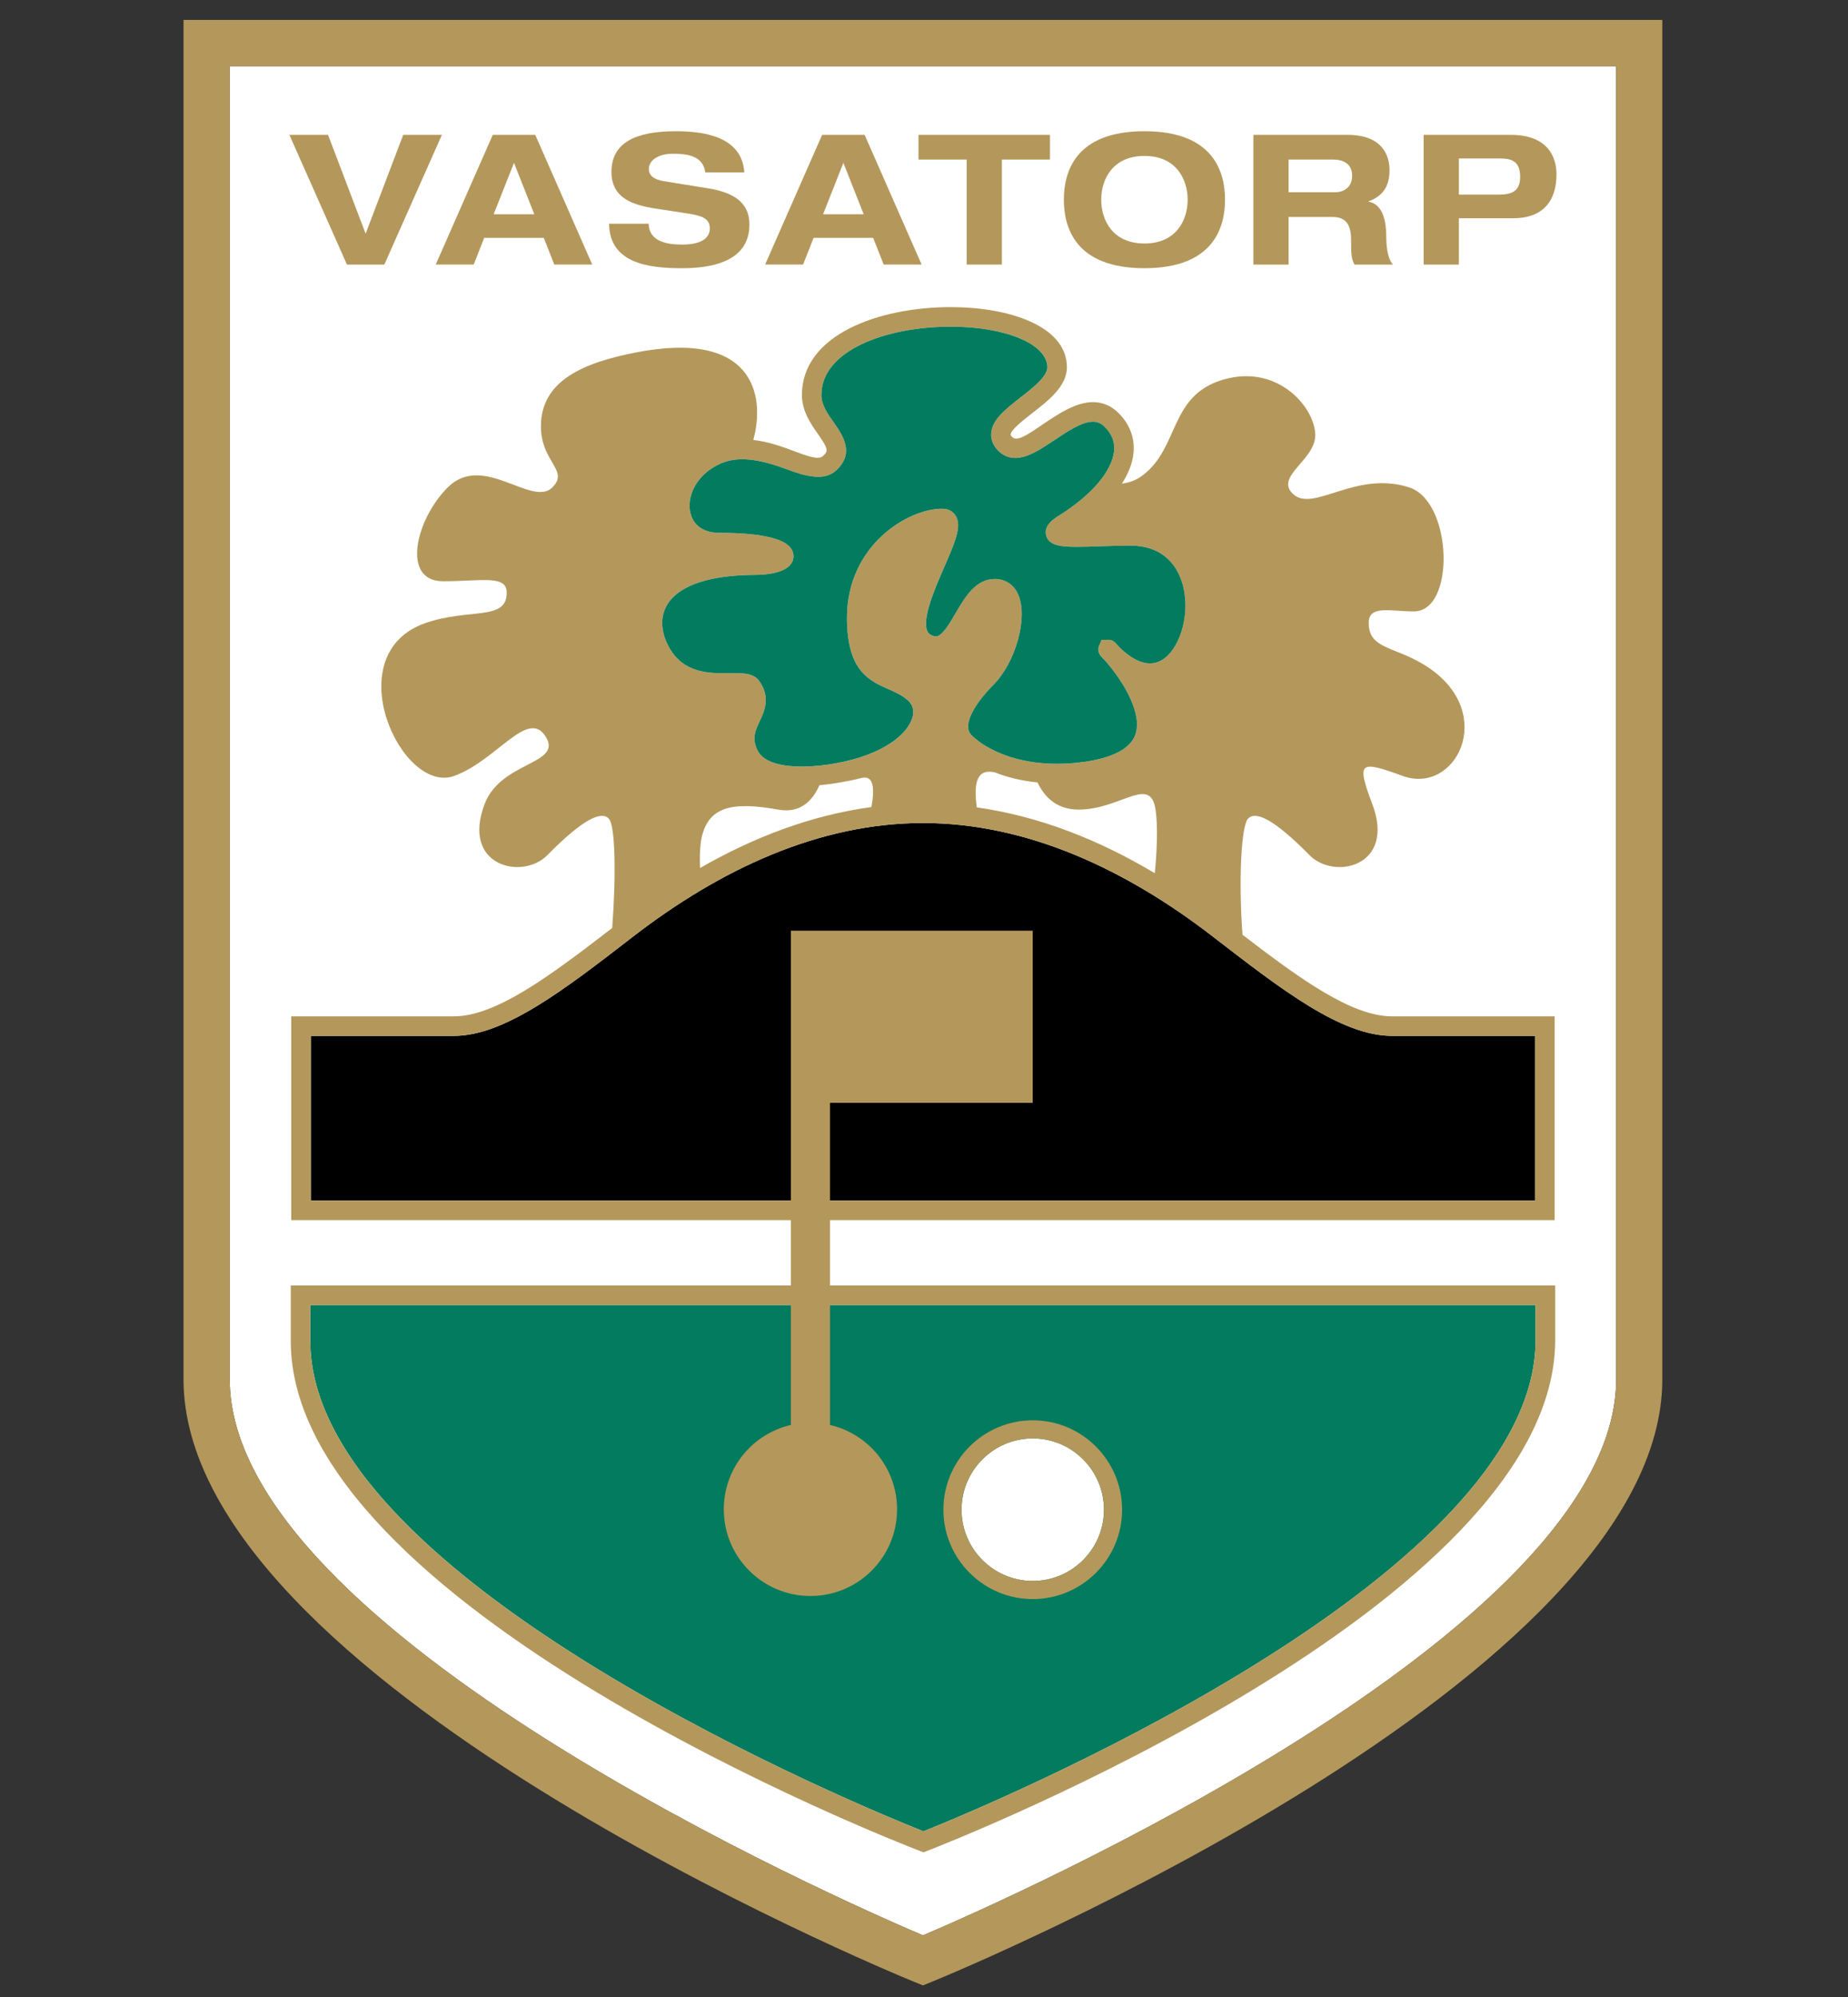 <?xml version="1.0" encoding="utf-8"?>
<!-- Generator: Adobe Illustrator 16.0.0, SVG Export Plug-In . SVG Version: 6.00 Build 0)  -->
<!DOCTYPE svg PUBLIC "-//W3C//DTD SVG 1.0//EN" "http://www.w3.org/TR/2001/REC-SVG-20010904/DTD/svg10.dtd">
<svg version="1.0" id="Layer_1" xmlns="http://www.w3.org/2000/svg" xmlns:xlink="http://www.w3.org/1999/xlink" x="0px" y="0px"
	 width="500px" height="540px" viewBox="0 0 500 540" enable-background="new 0 0 500 540" xml:space="preserve">
<rect x="0" y="0" width="500" height="540" fill="#333333" stroke="none"/>
<g>
	<path fill="#FFFFFF" d="M249.716,523.335c-21.887-9.303-187.554-82.053-187.554-150.357V17.893H437.27v355.084
		C437.27,441.282,271.596,514.032,249.716,523.335"/>
	<path d="M122.781,280.107H84.089v44.538h140.655h190.598v-44.538H376.65c-13.734,0-29.802-12.415-48.4-26.781
		c-23.625-18.25-50.396-30.779-78.527-30.779c-28.138,0-54.909,12.529-78.527,30.779
		C152.583,267.693,136.515,280.107,122.781,280.107"/>
	<path fill="#037B5E" d="M83.954,352.885v9.742c0,65.314,152.305,127.191,165.883,132.577
		c13.572-5.399,165.64-67.534,165.64-132.835v-9.484H83.954z"/>
	<path fill="#B4985B" d="M249.716,523.335c-21.873-9.296-187.547-82.053-187.547-150.357V17.893H437.27v355.084
		C437.27,441.282,271.582,514.039,249.716,523.335 M443.521,5.384H249.432H55.904h-6.251v6.255v361.339
		c0,81.105,189.624,159.626,197.695,162.928l2.368,0.961l2.361-0.961c8.091-3.302,197.682-81.822,197.682-162.928V11.639V5.384
		H443.521z"/>
	<rect x="244.425" y="294.816" fill="#FCDB2A" width="10.575" height="2.956"/>
	<path fill="#FFFFFF" d="M279.43,388.958c-10.635,0-19.274,8.66-19.274,19.275c0,10.621,8.64,19.268,19.274,19.268
		c10.622,0,19.262-8.646,19.262-19.268C298.691,397.618,290.052,388.958,279.43,388.958"/>
	<path fill="#B4985B" d="M279.43,427.494c-10.635,0-19.274-8.633-19.274-19.254c0-10.636,8.64-19.282,19.274-19.282
		c10.622,0,19.262,8.646,19.262,19.282C298.691,418.861,290.052,427.494,279.43,427.494 M279.43,384.06
		c-13.335,0-24.18,10.839-24.18,24.181c0,13.314,10.845,24.159,24.18,24.159c13.321,0,24.167-10.845,24.167-24.159
		C303.597,394.898,292.751,384.06,279.43,384.06"/>
	<path fill="#B4985B" d="M415.471,362.369c0,65.308-152.055,127.436-165.62,132.835c-13.599-5.386-165.897-67.263-165.897-132.563
		v-9.763H213.98v32.44c-10.392,2.395-18.146,11.69-18.146,22.813c0,12.949,10.5,23.436,23.443,23.436s23.436-10.486,23.436-23.436
		c0-11.123-7.767-20.419-18.152-22.813v-32.44h190.909V362.369z M84.083,324.639v-44.524h38.699
		c13.741,0,29.809-12.415,48.414-26.798c23.618-18.247,50.396-30.767,78.527-30.767s54.909,12.526,78.521,30.773
		c18.612,14.376,34.673,26.791,48.421,26.791h38.691v44.524H224.751h-0.189v-26.42h54.854v-46.55H213.98v72.97H84.083z
		 M235.779,218.233c-16.298,2.206-31.798,8.125-46.377,16.488c-0.149-3.724,0.041-6.928,0.622-9.012
		c1.982-7.087,7.429-9.174,20.493-6.789c5.737,1.039,9.201-2.043,11.183-6.583c1.962-0.186,3.735-0.436,5.081-0.669
		c3.592-0.633,3.592-0.633,6.319-1.303C236.327,209.567,236.719,213.058,235.779,218.233 M312.445,236.122
		c-15.08-9.005-31.195-15.408-48.156-17.796c-1.002-7.121,0.284-10.571,4.959-9.445c3.064,1.221,6.887,2.239,11.467,2.696
		c1.996,4.232,5.46,7.344,11.13,7.344c10.683,0,18.524-8.454,20.513-1.356C313.23,220.7,313.258,227.996,312.445,236.122
		 M180.66,163.274c2.882-4.536,9.993-7.226,20.147-7.729c1.144-0.054,2.294-0.105,3.519-0.105c0.994,0,1.915-0.054,2.767-0.139
		c0.082-0.007,0.156-0.014,0.224-0.027c0.825-0.091,1.597-0.217,2.287-0.375h0.007c3.261-0.761,5.087-2.29,5.087-4.502
		c0-2.328-2.05-4.019-6.082-5.037c-3.39-0.846-8.085-1.282-13.978-1.282c-4.249,0-7.124-2.023-7.889-5.562
		c-0.913-4.303,1.61-10.212,8.193-13.162c2.178-0.971,4.519-1.262,6.894-1.15c0.007,0,0.021,0.007,0.034,0.007
		c0.873,0.041,1.752,0.152,2.625,0.291c0.189,0.034,0.379,0.067,0.568,0.104c0.704,0.136,1.4,0.281,2.097,0.464
		c0.216,0.047,0.44,0.111,0.663,0.172c0.676,0.179,1.339,0.379,1.989,0.588c0.203,0.061,0.399,0.125,0.603,0.193
		c0.812,0.271,1.604,0.562,2.381,0.846c5.487,2.057,10.229,3.173,13.308,0.437c5.345-4.702,1.84-9.685-0.474-12.99
		c-1.657-2.361-3.376-4.807-3.376-7.503c0-12.131,17.604-18.477,34.985-18.477c14.904,0,26.142,4.726,26.142,10.994
		c0,2.503-4.072,5.663-7.348,8.21c-3.931,3.055-7.638,5.951-7.875,9.631c-0.067,1.198,0.217,2.994,1.996,4.773
		c1.231,1.235,2.821,1.884,4.561,1.884c3.369,0,6.907-2.361,10.648-4.864c3.45-2.314,7.361-4.932,10.358-4.932
		c1.211,0,2.226,0.45,3.2,1.414c1.961,1.969,2.767,4.15,2.482,6.671c-0.061,0.666-0.224,1.359-0.446,2.05
		c-0.189,0.588-0.46,1.188-0.744,1.783c-0.055,0.112-0.081,0.22-0.129,0.332c-0.365,0.687-0.771,1.387-1.252,2.087
		c-0.02,0.021-0.033,0.054-0.047,0.081c-0.439,0.653-0.961,1.31-1.509,1.969c-0.061,0.075-0.108,0.146-0.162,0.213
		c-2.53,2.967-6.056,5.93-10.372,8.633c-1.447,0.907-4.485,2.791-3.674,5.599c0.806,2.784,4.27,3.007,8.417,3.007
		c1.907,0,4.127-0.078,6.468-0.152c2.544-0.091,5.216-0.183,7.773-0.183c5,0,8.862,1.65,11.468,4.918
		c2.273,2.834,3.524,6.847,3.524,11.302c0,7.557-3.856,15.642-9.58,15.642c-2.53,0-5.412-1.553-8.24-4.351
		c-1.238-1.414-1.819-2.057-3.078-2.057l-1.732,0.007l-0.696,1.6c-0.697,1.614,0.379,2.737,0.94,3.339l0.595,0.609
		c5.169,5.876,10.419,14.735,8.173,20.354c-2.063,5.128-10.168,6.88-16.63,7.442c-4.404,0.386-8.199,0.173-11.487-0.332
		c-0.021,0-0.027,0-0.034-0.01c-10.75-1.667-15.729-6.83-16.041-7.168c-0.48-0.474-1.725-1.725-0.311-5.182
		c1.021-2.473,3.207-5.46,6.143-8.396c6.021-6.028,9.411-18.064,6.84-24.292c-1.17-2.797-3.504-4.404-6.406-4.404
		c-5.224,0-8.119,4.959-10.67,9.333c-1.685,2.896-3.605,6.19-5.324,6.19c-0.271,0-0.568-0.061-0.899-0.186
		c-0.725-0.298-1.157-0.701-1.435-1.33c-1.4-3.41,2.084-11.39,4.641-17.222c2.923-6.722,4.871-11.156,3.031-13.967
		c-0.453-0.687-1.516-1.816-3.619-1.816c-9.229,0-25.736,9.867-25.736,29.535c0,14.319,6.021,16.975,11.339,19.322
		c2.01,0.893,3.911,1.725,5.406,3.234c1.475,1.468,1.299,3.305,0.893,4.594c-1.306,4.15-7.53,9.803-20.716,12.171
		c-0.068,0.007-0.142,0.027-0.23,0.051c-2.145,0.372-5.433,0.822-8.903,0.822c-4.54,0-10.304-0.774-12.042-4.496
		c-1.495-3.193-0.555-5.209,0.643-7.76c1.271-2.72,3.024-6.454-0.129-10.902c-1.495-2.094-4.397-2.094-6.522-2.094l-2.841,0.024
		c-5.704,0-12.077-0.633-15.602-8.143C179.618,172.13,177.968,167.516,180.66,163.274 M224.562,347.594v-17.658h196.064v-55.111
		h-43.962c-10.879,0-24.627-9.888-40.492-22.063c-1.103-14.928-0.317-29.193,1.414-31.284c2.044-2.425,7.192,0.082,16.738,9.787
		c6.664,6.762,23.348,3.078,16.981-13.819c-4.37-11.562-3.464-11.877,8.206-7.628c14.262,5.189,25.459-16.518,7.334-29.058
		c-8.943-6.197-16.521-4.814-16.521-12.337c0-4.892,5.839-3.096,12.232-3.096c11.299,0,10.493-29.754-1.285-33.533
		c-14.722-4.726-26.081,7.138-31.582,1.637c-4.647-4.651,6.171-9.116,6.171-15.706c0-7.276-9.52-18.666-23.483-15.436
		c-16.42,3.782-12.861,18.768-23.49,26.45c-1.671,1.205-3.457,1.793-5.338,2.037c1.732-2.7,2.814-5.422,3.112-8.064
		c0.474-4.107-0.92-7.916-4.012-11.007c-1.955-1.969-4.296-2.963-6.928-2.963c-4.601,0-9.229,3.095-13.315,5.825
		c-3.342,2.247-7.056,5.098-8.511,3.637c-0.142-0.139-0.46-0.477-0.453-0.7c0.081-1.302,3.552-4.005,5.853-5.791
		c4.397-3.417,9.37-7.293,9.37-12.381c0-11.251-15.784-16.285-31.426-16.285c-19.397,0-40.269,7.439-40.269,23.768
		c0,4.364,2.402,7.794,4.33,10.544c2.875,4.09,2.841,4.651,1.313,5.994c-0.25,0.207-0.609,0.43-1.394,0.43
		c-1.61,0-4.019-0.9-6.563-1.864c-3.092-1.164-6.813-2.493-10.838-2.953c3.342-12.191-0.027-29.863-31.784-23.652
		c-14.065,2.753-25.682,7.547-25.682,19.968c0,9.726,7.747,11.867,3.099,16.515c-5.507,5.5-18.774-9.539-28.307,0
		c-8.755,8.745-12.604,25.377-1.292,25.377c10.507,0,17.246-1.792,17.246,3.099c0,7.736-10.115,4.086-21.968,8.2
		c-24.193,8.413-6.508,46.537,7.76,41.348c11.664-4.249,20.019-18.548,24.843-10.477c4.404,7.392-12.272,6.542-16.63,18.104
		c-6.373,16.897,10.317,20.581,16.968,13.819c9.546-9.705,14.715-12.212,16.731-9.787c1.651,1.973,1.921,15.246,0.832,29.457
		c-16.853,12.997-31.446,23.89-42.853,23.89H78.799v55.111H213.98v17.658H78.67v15.047c0,71.612,163.279,135.201,170.221,137.867
		l0.967,0.365l0.954-0.365c6.935-2.686,169.957-66.519,169.957-138.139v-14.775H224.562z"/>
	<polygon fill="#B4985B" points="78.298,36.468 88.757,36.468 98.926,63.192 109.095,36.468 119.561,36.468 103.986,71.544 
		93.872,71.544 	"/>
	<path fill="#B4985B" d="M139.066,44.035l-5.5,13.903h11.001L139.066,44.035z M147.124,64.318h-16.116l-2.848,7.219h-10.27
		l15.432-35.069h11.495l15.419,35.069h-10.264L147.124,64.318z"/>
	<path fill="#B4985B" d="M190.829,46.633c-0.588-4.563-4.959-5.057-8.795-5.057c-3.924,0-6.481,1.769-6.481,4.123
		c0,1.871,1.57,2.903,4.025,3.292l11.935,1.925c6.386,1.024,11.251,3.437,11.251,9.816c0,6.539-4.425,11.792-18.22,11.792
		c-8.558,0-19.654-1.083-19.749-12.036h10.71c0.095,4.817,4.912,5.649,9.039,5.649c4.458,0,7.51-1.326,7.51-4.381
		c0-2.696-2.158-3.427-5.947-4.019l-8.687-1.33c-6.096-0.934-11.982-2.75-11.982-9.921c0-7.808,6.38-11.001,17.381-11.001
		c7.226,0,17.929,1.235,18.564,11.146H190.829z"/>
	<path fill="#B4985B" d="M228.188,44.035l-5.494,13.903h10.987L228.188,44.035z M236.246,64.318h-16.109l-2.855,7.219h-10.27
		l15.426-35.069h11.501l15.419,35.069h-10.264L236.246,64.318z"/>
	<polygon fill="#B4985B" points="261.542,43.149 248.512,43.149 248.512,36.471 284.085,36.471 284.085,43.149 271.074,43.149 
		271.074,71.541 261.542,71.541 	"/>
	<path fill="#B4985B" d="M309.638,65.844c8.653,0,11.698-6.387,11.698-11.84c0-5.453-3.045-11.839-11.698-11.839
		s-11.69,6.387-11.69,11.839C297.947,59.457,300.984,65.844,309.638,65.844 M309.638,35.483c18.862,0,21.806,11.197,21.806,18.521
		c0,7.317-2.943,18.518-21.806,18.518c-18.855,0-21.798-11.2-21.798-18.518C287.84,46.681,290.782,35.483,309.638,35.483"/>
	<path fill="#B4985B" d="M348.648,51.988h12.617c2.104,0,4.573-1.177,4.573-4.462c0-3.491-2.767-4.377-5.074-4.377h-12.116V51.988z
		 M339.115,36.468h25.492c9.716,0,11.346,5.947,11.346,9.536c0,4.272-1.711,7.016-5.703,8.45v0.091
		c4.182,0.643,4.817,5.943,4.817,9.387c0,1.718,0.155,5.839,1.813,7.611h-10.406c-0.893-1.621-0.92-3.048-0.92-6.732
		c0-4.912-2.138-6.14-5.081-6.14h-11.825v12.872h-9.533V36.468z"/>
	<path fill="#B4985B" d="M394.714,52.631h10.203c2.956,0,6.387-0.102,6.387-4.813c0-4.567-2.802-4.959-5.494-4.959h-11.096V52.631z
		 M385.182,36.468h23.571c9.979,0,12.374,5.947,12.374,10.663c0,7.469-3.917,11.884-11.637,11.884h-14.776v12.53h-9.532V36.468z"/>
	<path fill="#037B5E" d="M305.728,147.531c-2.544,0-5.223,0.091-7.767,0.179c-2.341,0.078-4.574,0.159-6.481,0.159
		c-4.127,0-7.618-0.227-8.417-3.014c-0.805-2.797,2.233-4.688,3.694-5.595c4.303-2.703,7.828-5.669,10.352-8.626
		c0.061-0.074,0.102-0.146,0.155-0.217c0.568-0.656,1.076-1.315,1.522-1.972c0.014-0.027,0.034-0.058,0.047-0.078
		c0.467-0.697,0.887-1.397,1.238-2.083c0.067-0.112,0.095-0.223,0.143-0.338c0.291-0.599,0.568-1.194,0.744-1.783
		c0.223-0.693,0.372-1.377,0.453-2.043c0.291-2.526-0.534-4.712-2.489-6.67c-0.968-0.971-1.996-1.421-3.214-1.421
		c-2.978,0-6.901,2.625-10.345,4.932c-3.741,2.5-7.279,4.871-10.643,4.871c-1.759,0-3.335-0.66-4.58-1.891
		c-1.772-1.783-2.057-3.569-1.969-4.766c0.224-3.688,3.938-6.576,7.861-9.638c3.269-2.537,7.341-5.703,7.341-8.203
		c0-6.268-11.237-11-26.121-11c-17.401,0-35.005,6.353-35.005,18.483c0,2.696,1.718,5.142,3.389,7.496
		c2.314,3.305,5.805,8.291,0.467,12.997c-3.085,2.73-7.821,1.62-13.308-0.443c-0.771-0.284-1.57-0.568-2.388-0.846
		c-0.196-0.061-0.399-0.125-0.602-0.186c-0.65-0.216-1.306-0.409-1.982-0.588c-0.216-0.071-0.447-0.125-0.67-0.183
		c-0.69-0.173-1.394-0.325-2.09-0.457c-0.189-0.034-0.379-0.074-0.568-0.101c-0.873-0.149-1.752-0.25-2.625-0.291
		c-0.014,0-0.021-0.007-0.034-0.007c-2.375-0.112-4.722,0.172-6.894,1.147c-6.59,2.946-9.113,8.856-8.187,13.166
		c0.751,3.532,3.626,5.561,7.889,5.561c5.879,0,10.581,0.43,13.964,1.282c4.032,1.012,6.082,2.709,6.082,5.037
		c0,2.202-1.82,3.741-5.081,4.496c-0.704,0.166-1.461,0.291-2.287,0.382c-0.082,0.007-0.156,0.02-0.224,0.027
		c-0.873,0.084-1.779,0.139-2.78,0.139c-1.218,0-2.375,0.047-3.518,0.105c-10.148,0.497-17.259,3.187-20.141,7.729
		c-2.699,4.242-1.042,8.85-0.203,10.642c3.525,7.51,9.898,8.139,15.602,8.139l2.841-0.021c2.125,0,5.034,0,6.515,2.087
		c3.16,4.445,1.414,8.179,0.136,10.902c-1.191,2.551-2.145,4.567-0.643,7.767c1.732,3.714,7.496,4.489,12.036,4.489
		c3.478,0,6.772-0.45,8.917-0.826c0.082-0.013,0.149-0.04,0.237-0.054c13.159-2.354,19.383-8.007,20.709-12.165
		c0.399-1.282,0.568-3.125-0.9-4.594c-1.509-1.505-3.396-2.341-5.406-3.23c-5.317-2.341-11.339-5-11.339-19.319
		c0-19.671,16.501-29.542,25.75-29.542c2.09,0,3.166,1.137,3.605,1.823c1.848,2.805-0.108,7.246-3.037,13.964
		c-2.544,5.829-6.022,13.815-4.621,17.218c0.25,0.629,0.696,1.039,1.434,1.329c0.325,0.132,0.623,0.193,0.88,0.193
		c1.726,0,3.64-3.292,5.338-6.194c2.551-4.377,5.446-9.33,10.656-9.33c2.915,0,5.243,1.6,6.406,4.405
		c2.578,6.228-0.812,18.256-6.847,24.288c-2.936,2.939-5.107,5.916-6.129,8.389c-1.414,3.464-0.156,4.719,0.311,5.189
		c0.312,0.335,5.291,5.497,16.055,7.171c0,0,0.014,0,0.014,0.007c3.295,0.507,7.084,0.714,11.508,0.332
		c6.441-0.558,14.553-2.313,16.609-7.438c2.253-5.619-2.99-14.479-8.166-20.361l-0.602-0.602c-0.568-0.603-1.638-1.726-0.934-3.349
		l0.684-1.59l1.745-0.007c1.271,0,1.833,0.643,3.078,2.057c2.821,2.797,5.717,4.35,8.233,4.35c5.744,0,9.601-8.091,9.601-15.642
		c0-4.455-1.259-8.467-3.538-11.309C314.577,149.185,310.721,147.531,305.728,147.531"/>
</g>
</svg>

